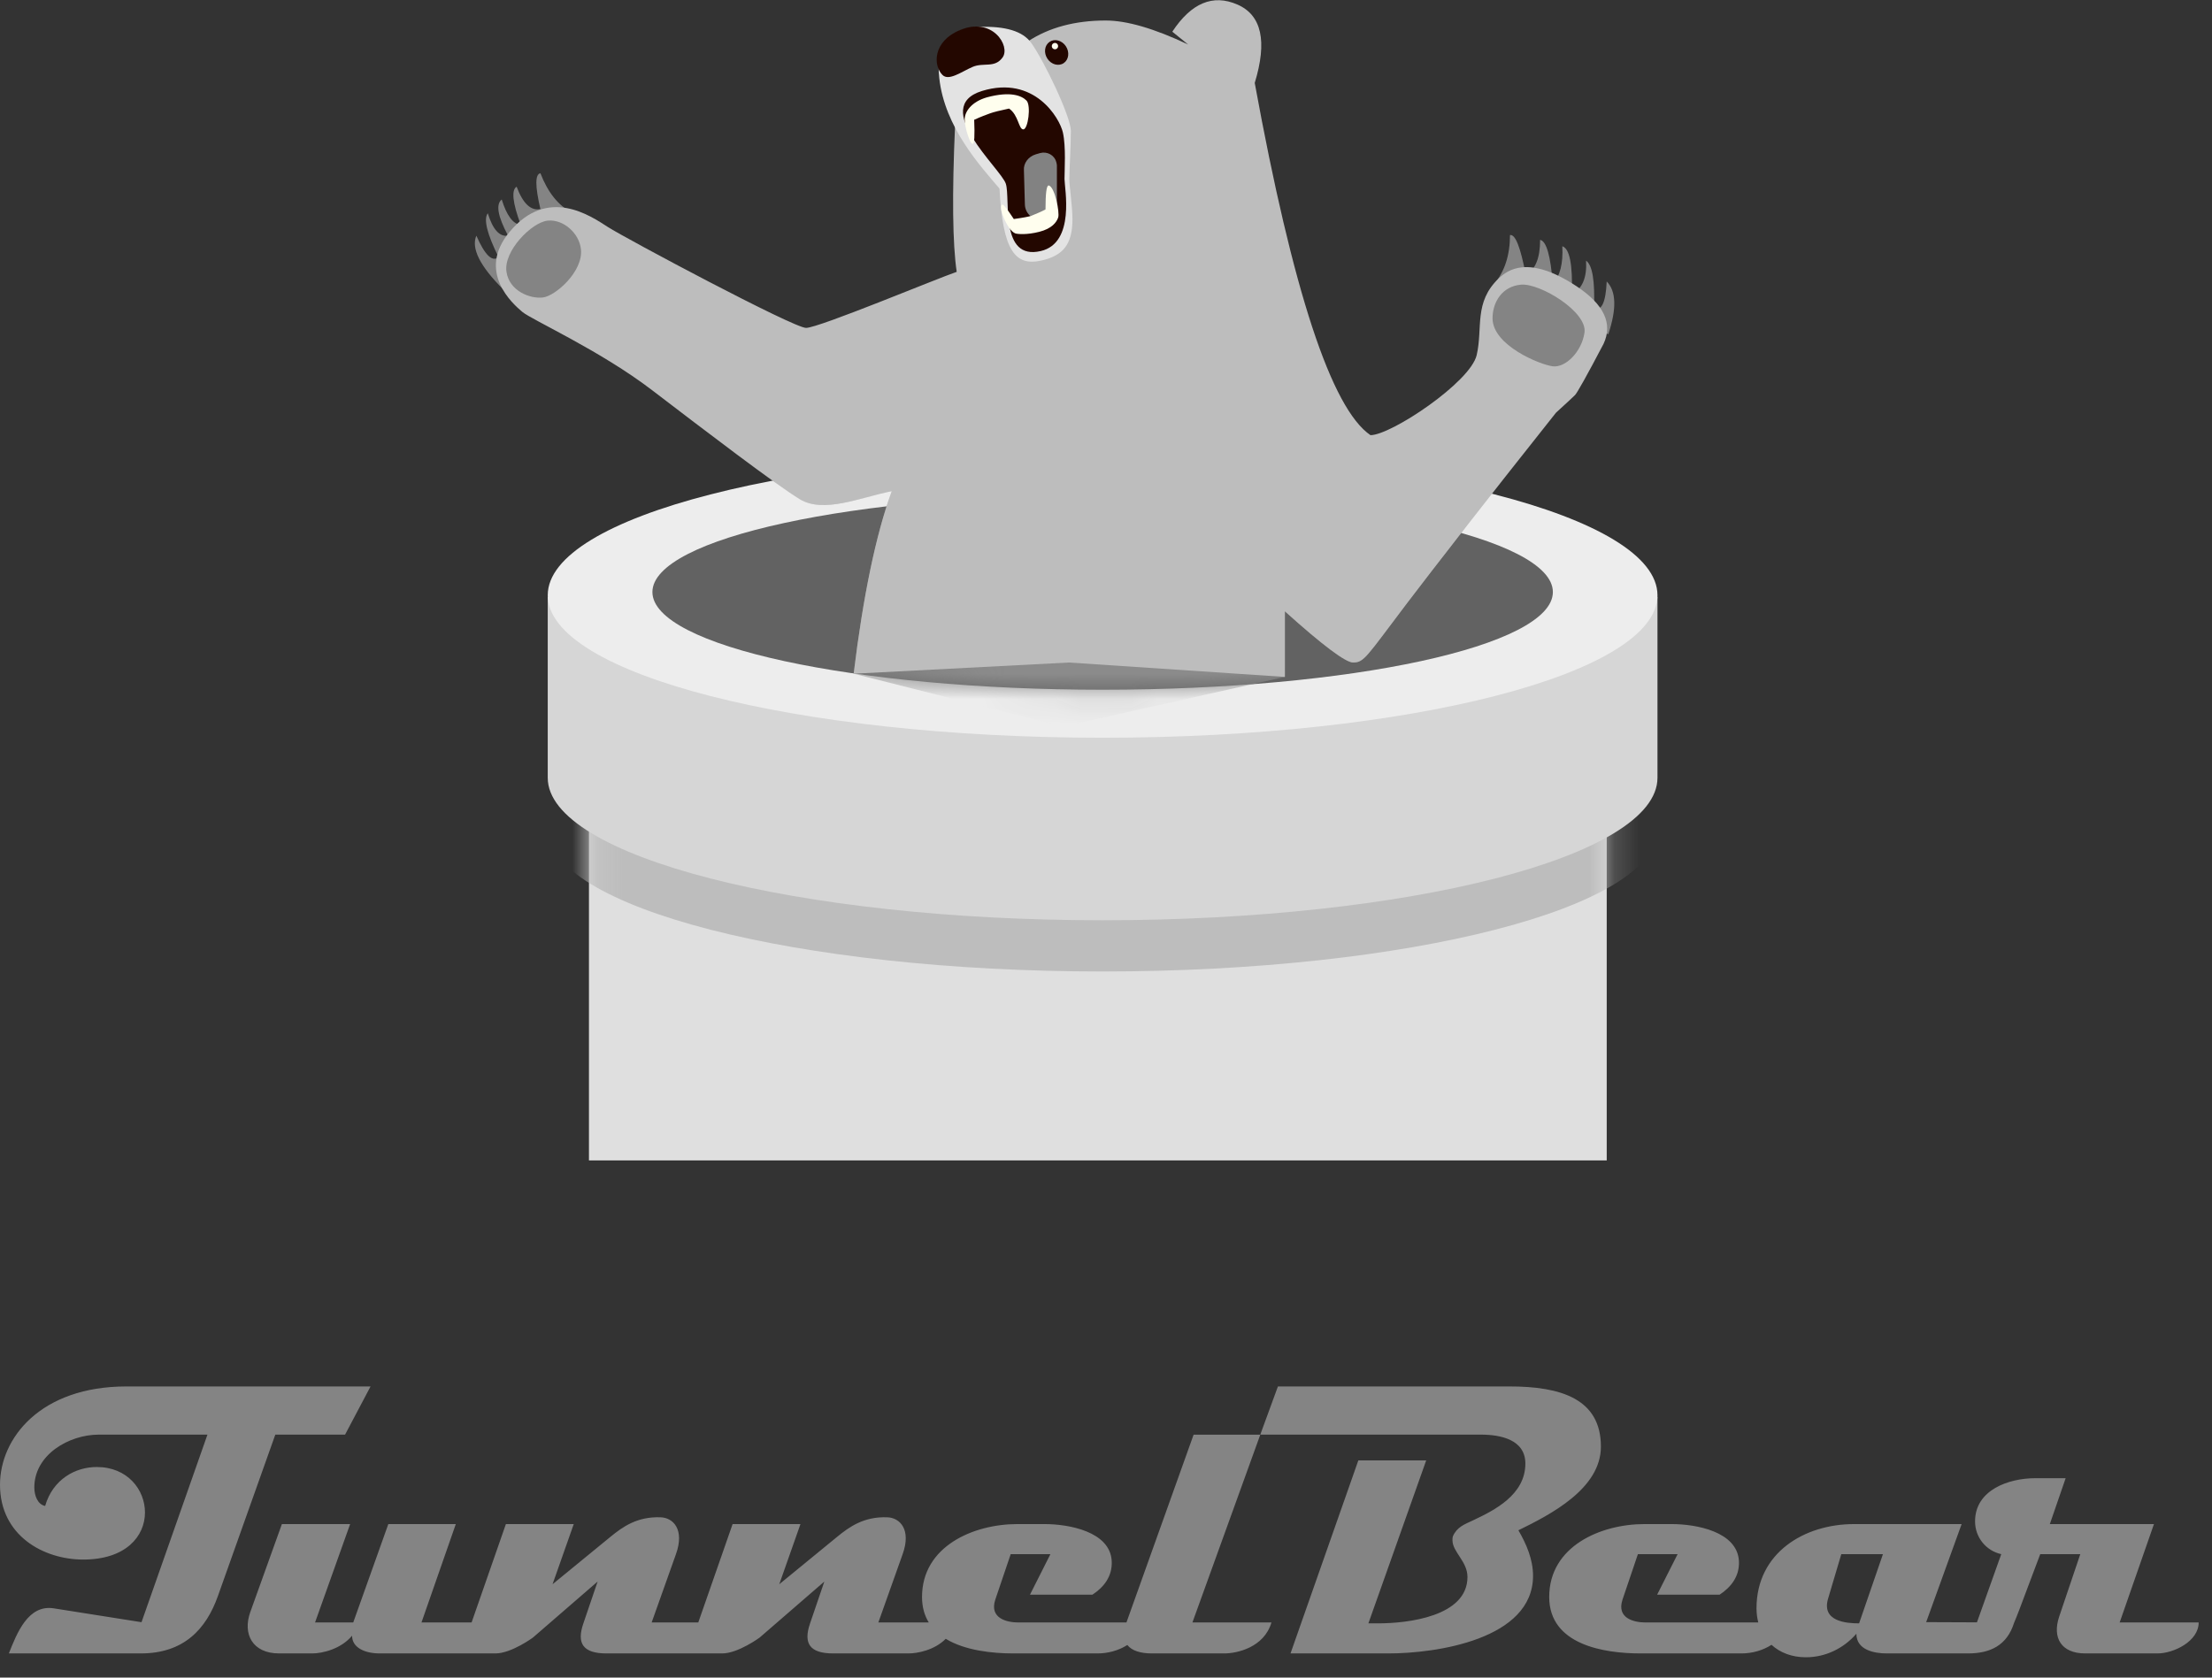 <svg width="87" height="66" viewBox="0 0 87 66" fill="none" xmlns="http://www.w3.org/2000/svg">
<rect x="0" y="0" width="87" height="66" fill="#333333" stroke="none"/>
<g clip-path="url(#clip0_285_29625)">
<path d="M23.164 30.158H63.194V45.653H23.164V30.158Z" fill="#DFDFDF"/>
<mask id="mask0_285_29625" style="mask-type:alpha" maskUnits="userSpaceOnUse" x="23" y="30" width="41" height="16">
<path d="M23.168 30.158H63.198V45.653H23.168V30.158Z" fill="white"/>
</mask>
<g mask="url(#mask0_285_29625)">
<path d="M21.543 32.551V25.497H65.19V32.614C65.19 35.713 55.413 38.22 43.366 38.22C31.32 38.22 21.543 35.7 21.543 32.614V32.551Z" fill="#BDBDBD"/>
</g>
<path d="M21.543 30.536V23.481H65.19V30.599C65.19 33.698 55.413 36.205 43.366 36.205C31.32 36.205 21.543 33.685 21.543 30.599V30.536Z" fill="#D6D6D6"/>
<path d="M43.366 29.024C55.419 29.024 65.19 26.514 65.19 23.418C65.19 20.322 55.419 17.812 43.366 17.812C31.314 17.812 21.543 20.322 21.543 23.418C21.543 26.514 31.314 29.024 43.366 29.024Z" fill="#EDEDED"/>
<path d="M43.368 27.135C53.148 27.135 61.076 25.414 61.076 23.292C61.076 21.17 53.148 19.45 43.368 19.45C33.588 19.45 25.66 21.17 25.66 23.292C25.66 25.414 33.588 27.135 43.368 27.135Z" fill="#626262"/>
<mask id="mask1_285_29625" style="mask-type:alpha" maskUnits="userSpaceOnUse" x="25" y="19" width="37" height="9">
<path d="M43.364 27.135C53.144 27.135 61.072 25.414 61.072 23.292C61.072 21.17 53.144 19.45 43.364 19.45C33.584 19.45 25.656 21.17 25.656 23.292C25.656 25.414 33.584 27.135 43.364 27.135Z" fill="white"/>
</mask>
<g mask="url(#mask1_285_29625)">
<path d="M33.575 26.505C33.949 23.443 34.448 21.05 35.071 19.324C33.824 19.576 32.39 20.206 31.455 19.639C30.52 19.072 27.714 16.931 25.656 15.356C23.598 13.781 20.917 12.585 20.543 12.27C20.169 11.955 18.735 10.695 20.044 9.12C21.541 7.319 23.224 8.49 23.91 8.931C24.596 9.372 31.205 12.899 31.704 12.899C32.203 12.899 36.88 10.947 37.628 10.695C37.466 9.599 37.441 7.672 37.565 4.9L40.434 1.625C41.257 1.083 42.279 0.806 43.489 0.806C44.324 0.806 45.397 1.121 46.731 1.751L46.108 1.247C46.856 0.113 47.704 -0.239 48.664 0.176C49.624 0.592 49.849 1.625 49.35 3.263C50.846 11.451 52.368 16.074 53.902 17.12C54.712 17.12 57.83 15.041 58.079 13.97C58.329 12.899 57.955 11.892 58.952 10.947C59.289 10.632 60.099 10.002 62.008 11.262C63.092 11.98 63.442 12.736 63.068 13.529C62.407 14.789 62.032 15.457 61.945 15.545C61.858 15.633 61.608 15.86 61.197 16.238C58.366 19.803 56.421 22.297 55.336 23.733C53.715 25.875 53.652 26.064 53.216 26.064C52.929 26.064 52.031 25.396 50.535 24.048V26.631L41.805 28.583L33.575 26.505Z" fill="#8B8B8B"/>
</g>
<path d="M19.796 11.388C18.873 10.469 18.524 9.763 18.736 9.272C19.073 10.04 19.359 10.318 19.609 10.116C19.16 9.209 19.01 8.629 19.185 8.39C19.384 9.033 19.646 9.322 19.983 9.272C19.571 8.503 19.497 8.037 19.733 7.848C19.933 8.491 20.182 8.818 20.482 8.844C20.157 7.974 20.108 7.47 20.32 7.345C20.569 8.012 20.881 8.302 21.255 8.226C21.043 7.319 21.043 6.853 21.255 6.815C21.542 7.559 21.953 8.088 22.514 8.377L19.796 11.388ZM63.255 13.152C63.592 12.144 63.567 11.451 63.193 11.073C63.156 11.917 62.981 12.258 62.694 12.119C62.732 11.048 62.632 10.431 62.382 10.255C62.42 10.922 62.233 11.363 61.821 11.577C61.859 10.406 61.734 9.776 61.447 9.688C61.484 10.355 61.36 10.859 61.073 11.174C60.986 10.066 60.824 9.486 60.574 9.436C60.574 10.154 60.387 10.607 60.013 10.821C59.801 9.725 59.602 9.209 59.389 9.247C59.389 10.04 59.178 10.683 58.766 11.174L63.255 13.152Z" fill="#848484"/>
<path d="M33.575 26.505C33.949 23.444 34.448 21.05 35.071 19.325C33.824 19.577 32.39 20.206 31.455 19.64C30.52 19.073 27.714 16.931 25.656 15.357C23.598 13.782 20.917 12.585 20.543 12.27C20.169 11.955 18.735 10.695 20.044 9.121C21.541 7.319 23.224 8.491 23.91 8.932C24.596 9.373 31.205 12.9 31.704 12.9C32.203 12.9 36.88 10.947 37.628 10.695C37.466 9.6 37.441 7.672 37.565 4.901L40.434 1.625C41.257 1.084 42.279 0.807 43.489 0.807C44.324 0.807 45.397 1.122 46.731 1.751L46.108 1.247C46.856 0.114 47.704 -0.239 48.664 0.177C49.624 0.592 49.849 1.625 49.35 3.263C50.846 11.451 52.368 16.075 53.902 17.12C54.712 17.12 57.83 15.041 58.079 13.971C58.329 12.9 57.955 11.892 58.952 10.947C59.289 10.633 60.099 10.003 62.008 11.262C63.092 11.98 63.442 12.736 63.068 13.53C62.407 14.79 62.032 15.457 61.945 15.545C61.858 15.634 61.608 15.86 61.197 16.238C58.366 19.803 56.421 22.31 55.336 23.734C53.715 25.875 53.652 26.064 53.216 26.064C52.929 26.064 52.031 25.396 50.535 24.049V26.631L42.055 26.064L33.575 26.505Z" fill="#BDBDBD"/>
<path d="M21.541 8.68C22.164 8.617 22.788 9.183 22.85 9.813C22.938 10.683 21.853 11.64 21.354 11.703C20.855 11.766 20.032 11.451 19.92 10.695C19.795 9.876 20.917 8.743 21.541 8.68ZM59.825 11.199C59.077 11.262 58.703 11.892 58.703 12.522C58.703 13.592 60.574 14.348 61.072 14.411C61.571 14.474 62.207 13.845 62.319 13.089C62.444 12.27 60.574 11.136 59.825 11.199Z" fill="#848484"/>
<path d="M42.056 7.042C42.056 6.79 42.118 5.72 42.118 5.153C42.118 4.586 41.058 2.381 40.559 1.688C40.223 1.222 39.537 1.021 38.502 1.059C37.317 1.109 36.793 1.789 36.943 3.074C37.155 5.014 38.564 6.538 39.312 7.42C39.437 9.877 39.936 10.469 40.934 10.255C41.806 10.066 42.181 9.625 42.181 8.617C42.181 8.126 42.056 7.294 42.056 7.042Z" fill="#E3E3E3"/>
<path d="M38.251 2.633C38.688 2.444 39.124 2.696 39.436 2.255C39.748 1.814 39.037 0.643 37.753 1.184C36.693 1.625 36.693 2.57 37.067 2.948C37.316 3.2 37.815 2.822 38.251 2.633Z" fill="#230700"/>
<path d="M41.838 2.482C42.038 2.346 42.075 2.049 41.921 1.818C41.767 1.587 41.48 1.51 41.28 1.647C41.08 1.783 41.043 2.08 41.197 2.311C41.351 2.542 41.638 2.618 41.838 2.482Z" fill="#230700"/>
<path d="M41.492 1.94C41.561 1.94 41.617 1.884 41.617 1.814C41.617 1.745 41.561 1.688 41.492 1.688C41.423 1.688 41.367 1.745 41.367 1.814C41.367 1.884 41.423 1.94 41.492 1.94Z" fill="#FFFEEE"/>
<path d="M41.805 5.216C41.93 5.783 41.868 6.677 41.868 7.043C41.868 7.408 42.304 9.562 40.932 9.877C39.311 10.255 39.748 7.824 39.561 7.231C39.374 6.639 36.568 4.208 38.626 3.578C40.683 2.948 41.681 4.649 41.805 5.216Z" fill="#230700"/>
<path d="M40.733 6.073L40.908 6.022C41.182 5.947 41.469 6.098 41.544 6.375C41.556 6.425 41.569 6.463 41.569 6.514V8.025C41.569 8.378 41.294 8.655 40.945 8.655C40.596 8.655 40.309 8.378 40.309 8.025L40.272 6.703C40.247 6.425 40.446 6.161 40.733 6.073Z" fill="#828282"/>
<path d="M38.316 4.712C38.34 5.342 38.328 5.657 38.253 5.657C38.141 5.657 37.941 4.989 37.941 4.7C37.941 4.397 38.203 4.007 38.814 3.83C39.75 3.578 40.186 3.767 40.373 3.956C40.56 4.145 40.435 5.09 40.248 5.09C40.061 5.09 40.061 4.523 39.687 4.271C39.326 4.347 39.076 4.41 38.939 4.46C38.802 4.511 38.59 4.586 38.316 4.712ZM39.937 9.184C39.612 9.071 39.213 8.051 39.438 8.051C39.475 8.051 39.625 8.239 39.874 8.617C40.248 8.567 40.485 8.517 40.56 8.491C40.772 8.403 40.959 8.328 41.121 8.239C41.121 7.61 41.159 7.295 41.246 7.295C41.495 7.358 41.682 8.365 41.62 8.554C41.558 8.743 41.371 8.995 40.872 9.121C40.373 9.247 40.024 9.209 39.937 9.184Z" fill="#FFFEEE"/>
</g>
<g clip-path="url(#clip1_285_29625)">
<path fill-rule="evenodd" clip-rule="evenodd" d="M73.119 63.866C72.633 63.866 71.617 63.798 71.906 62.874L72.42 61.143H74.058L73.12 63.866H73.119ZM83.368 63.831L84.717 59.96H80.622L81.244 58.155H80.046C79.016 58.155 77.681 58.61 77.681 59.854C77.681 60.476 78.106 61.008 78.711 61.143L77.755 63.826L75.758 63.818L77.153 59.96H72.921C70.965 59.96 69.085 61.09 69.085 63.274C69.085 63.471 69.11 63.657 69.155 63.831H64.723C64.284 63.831 63.571 63.677 63.814 62.934L64.42 61.143H65.982L65.177 62.737H67.635C68.074 62.449 68.423 62.023 68.394 61.417C68.332 60.249 66.695 59.96 65.754 59.96H64.677C62.965 59.96 60.932 60.826 60.932 62.828C60.932 64.709 63.085 65.049 64.526 65.049H68.492C68.905 65.049 69.33 64.934 69.675 64.71C70.013 65.02 70.478 65.2 71.027 65.2C71.799 65.2 72.511 64.852 73.013 64.275C73.013 64.912 73.711 65.049 74.211 65.049H77.406C78.278 65.049 78.935 64.732 79.212 63.854C79.273 63.712 79.342 63.538 79.425 63.32L80.244 61.143H81.82L80.987 63.608C80.714 64.427 81.063 65.049 82.017 65.049H84.853C85.49 65.049 86.476 64.575 86.476 63.831H83.368ZM62.965 56.912C62.965 55.031 61.388 54.545 59.371 54.545H50.262L49.568 56.441H58.249C59.021 56.441 59.994 56.638 59.994 57.579C59.994 58.807 58.78 59.415 57.945 59.809C57.596 59.975 57.308 60.066 57.141 60.446C57.127 60.491 57.127 60.552 57.127 60.598C57.127 61.053 57.717 61.432 57.717 62.039C57.717 63.602 55.352 63.866 54.199 63.866H53.82L56.094 57.454H53.425L50.757 65.049H54.609C56.489 65.049 60.296 64.496 60.296 61.994C60.296 61.356 60.038 60.749 59.72 60.204C60.993 59.582 62.965 58.565 62.965 56.912V56.912ZM49.569 56.444H46.945L44.304 63.831H40.056C39.615 63.831 38.903 63.677 39.145 62.934L39.752 61.143H41.314L40.51 62.737H42.967C43.407 62.449 43.755 62.023 43.725 61.417C43.665 60.249 42.025 59.96 41.087 59.96H40.011C38.296 59.96 36.264 60.826 36.264 62.828C36.264 63.228 36.362 63.558 36.53 63.831H34.546L35.502 61.143C35.85 60.174 35.395 59.708 34.894 59.693C33.985 59.663 33.423 60.051 32.908 60.476L30.649 62.327L31.483 59.96H28.814L27.464 63.831H25.63L26.586 61.143C26.934 60.174 26.479 59.708 25.979 59.693C25.068 59.663 24.507 60.051 23.992 60.476L21.732 62.327L22.566 59.96H19.897L18.548 63.831H16.577L17.927 59.96H15.273L13.893 63.831H12.391L13.771 59.96H11.087L9.843 63.425C9.539 64.275 9.92 65.049 10.981 65.049H12.285C12.664 65.049 13.407 64.882 13.847 64.351C13.847 64.822 14.347 65.049 14.939 65.049H19.487C20.109 65.049 20.958 64.427 20.958 64.427L23.505 62.221L22.945 63.866C22.672 64.655 22.929 65.049 23.855 65.049H28.404C29.025 65.049 29.875 64.427 29.875 64.427L32.422 62.221L31.861 63.866C31.588 64.655 31.846 65.049 32.771 65.049H35.728C36.082 65.049 36.749 64.924 37.197 64.474C37.953 64.934 39.024 65.049 39.857 65.049H43.165C43.575 65.049 43.996 64.936 44.339 64.717C44.514 64.94 44.853 65.049 45.307 65.049H48.157C48.643 65.049 49.719 64.817 50.007 63.831H46.899L49.568 56.444H49.569ZM13.572 56.441L14.574 54.545H4.974C1.592 54.545 0 56.578 0 58.414C0 60.416 1.714 61.356 3.275 61.356C4.959 61.356 5.702 60.43 5.702 59.505C5.702 58.61 5.019 57.715 3.806 57.715C2.957 57.715 2.078 58.202 1.775 59.247C1.472 59.187 1.35 58.823 1.35 58.519C1.35 57.23 2.714 56.441 3.882 56.441H8.159L5.566 63.82L2.108 63.274C1.107 63.122 0.667 64.244 0.348 65.049H5.535C7.249 65.049 8.113 64.072 8.568 62.798L10.828 56.441H13.572Z" fill="#848484"/>
</g>
<defs>
<clipPath id="clip0_285_29625">
<rect width="46.515" height="45.654" fill="white" transform="translate(18.672)"/>
</clipPath>
<clipPath id="clip1_285_29625">
<rect width="87" height="10.932" fill="white" transform="translate(0 54.545)"/>
</clipPath>
</defs>
</svg>
